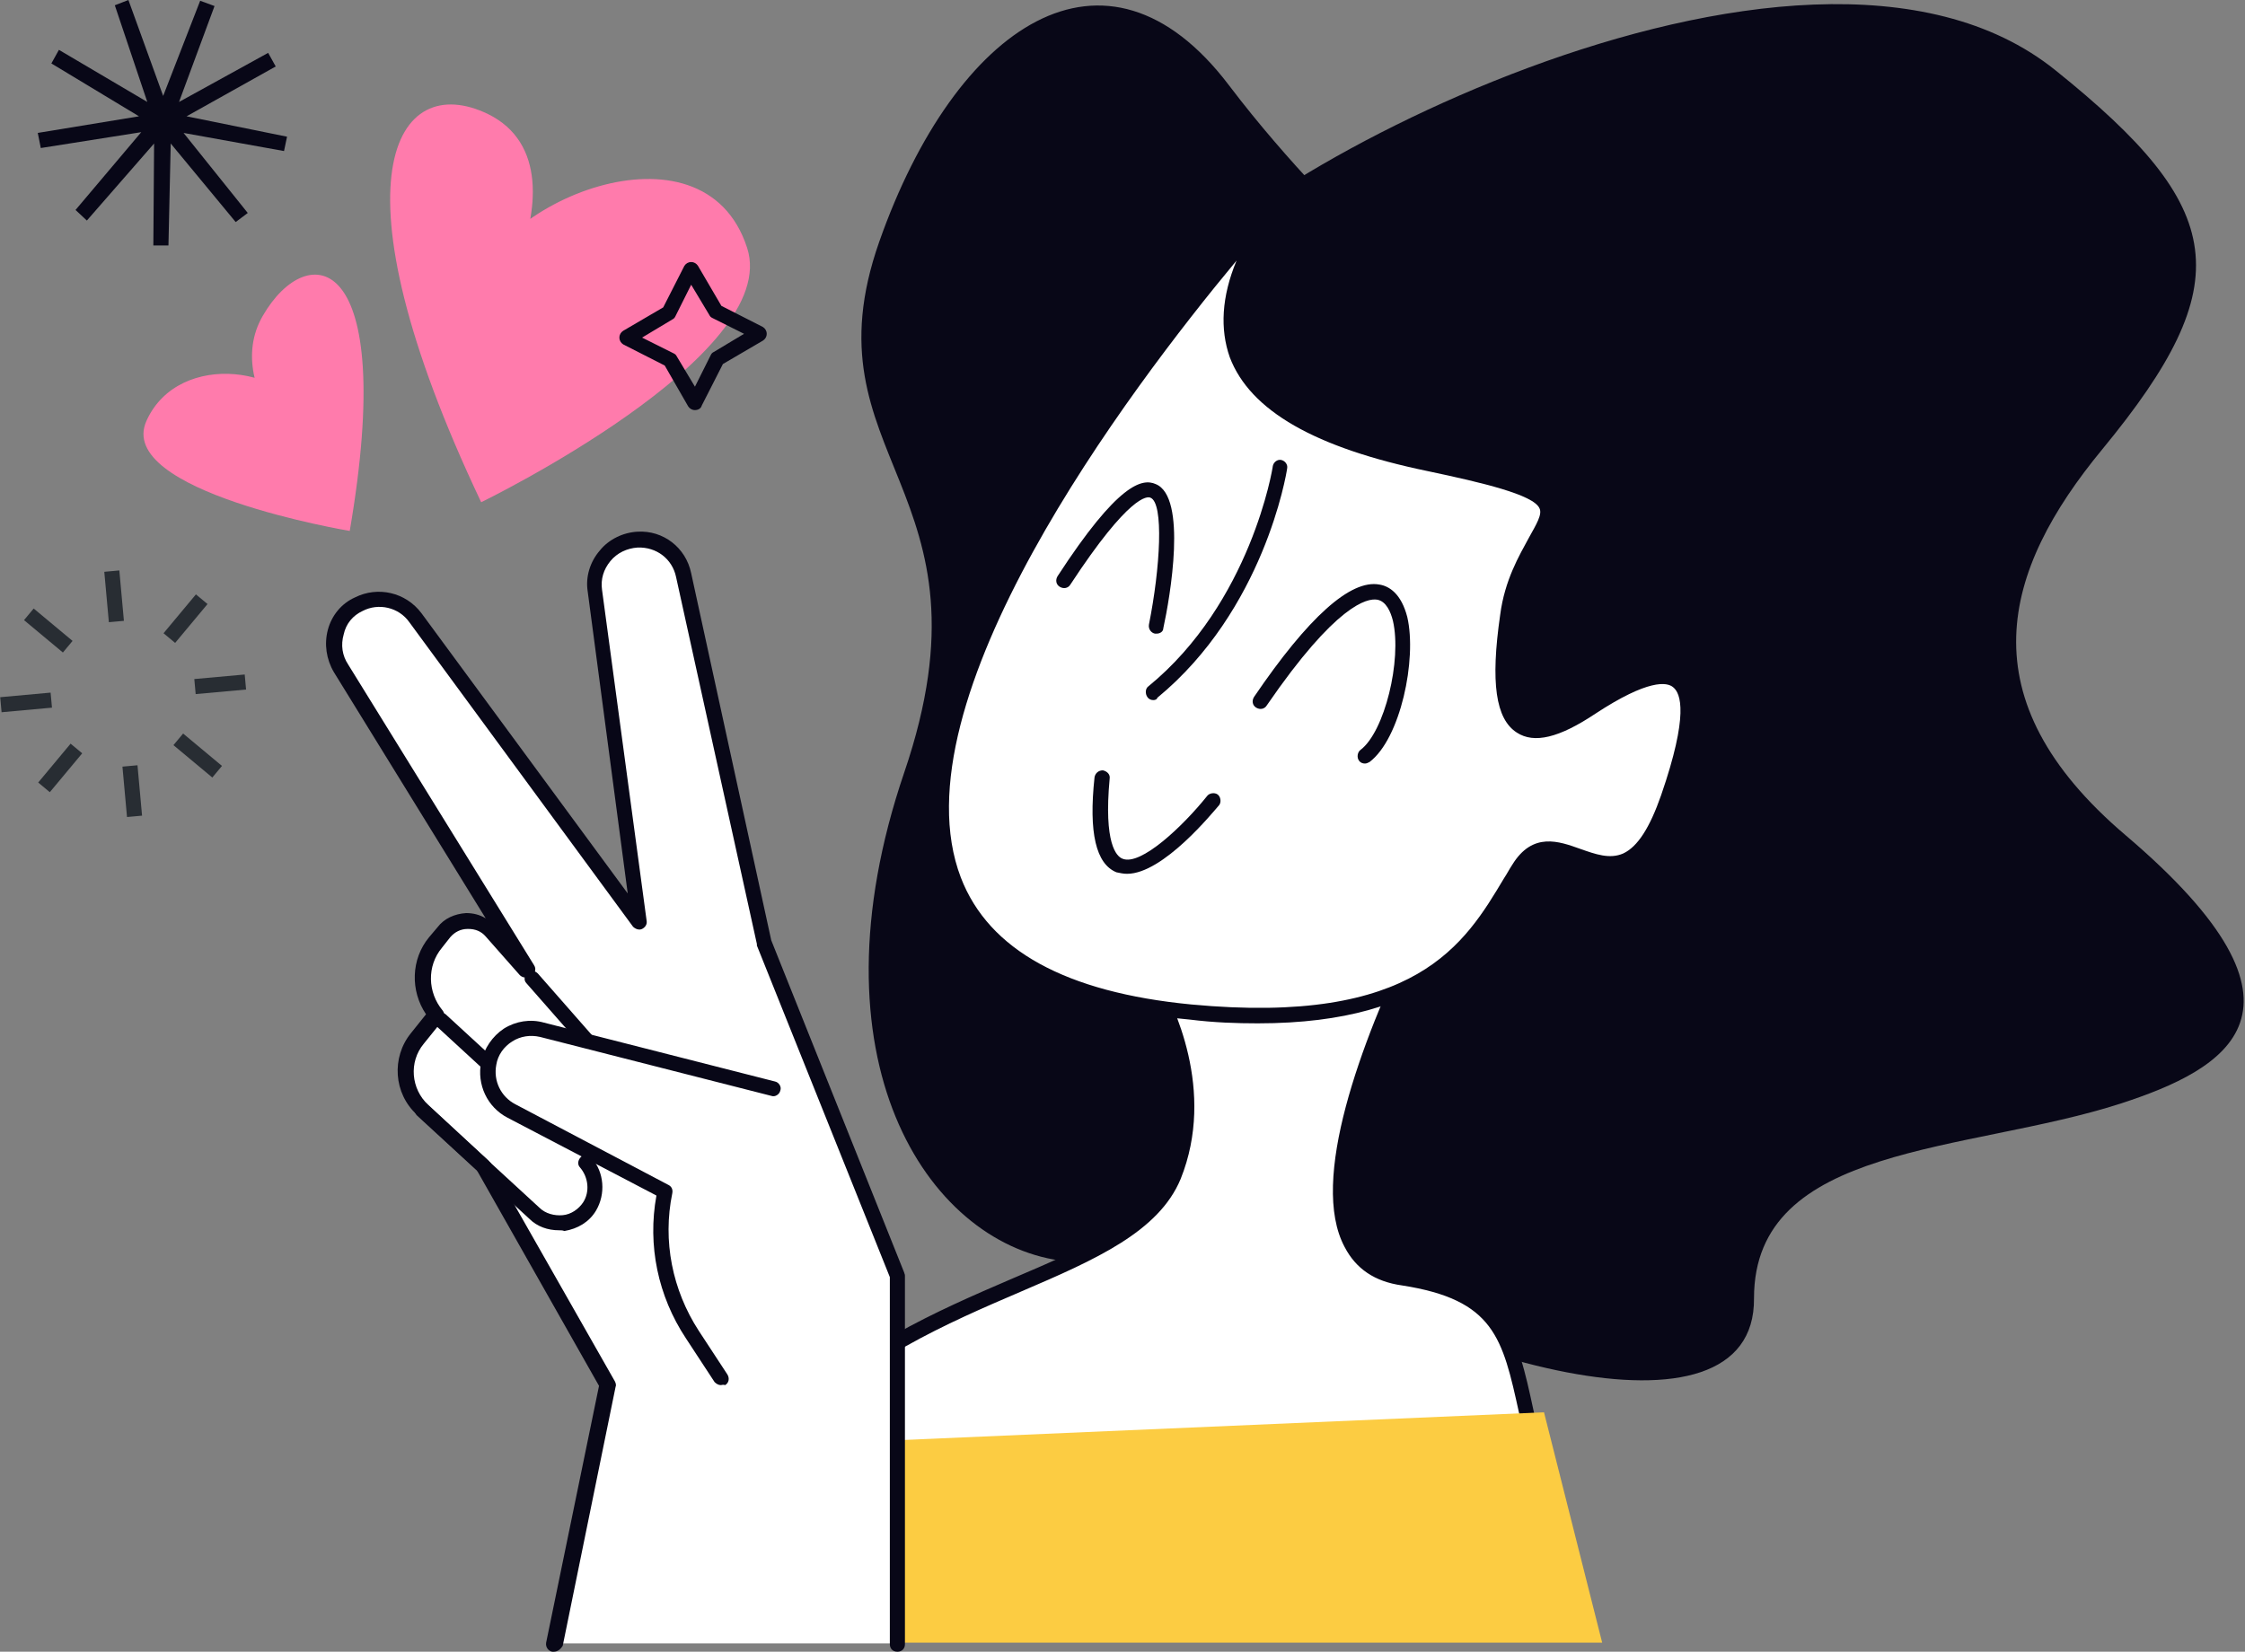 <?xml version="1.0" encoding="utf-8"?>
<!-- Generator: Adobe Illustrator 25.0.0, SVG Export Plug-In . SVG Version: 6.00 Build 0)  -->
<svg version="1.1" xmlns="http://www.w3.org/2000/svg" xmlns:xlink="http://www.w3.org/1999/xlink" x="0px" y="0px"
	 viewBox="0 0 297.2 218.7" style="enable-background:new 0 0 297.2 218.7;" xml:space="preserve">
<rect x="0" y="0" width="297.2" height="218.7" fill="#808080" stroke="none"/>
<style type="text/css">
	.st0{display:none;}
	.st1{display:inline;}
	.st2{fill:#F6F3E4;}
	.st3{fill:#7CA0FC;}
	.st4{fill:#1D1D1B;}
	.st5{fill:#FFFFFF;}
	.st6{fill:#080717;}
	.st7{fill:#FFCF4B;}
	.st8{fill:#FF9700;}
	.st9{fill:#587BE1;}
	.st10{fill:#FCCC42;}
	.st11{fill:#FFBF0D;}
	.st12{fill:#F3AA06;}
	.st13{fill:#FECE40;}
	.st14{fill:#10101A;}
	.st15{fill:#23285C;}
	.st16{fill:#282D33;}
	.st17{fill:#FF7BAC;}
	.st18{fill:#F3C02A;}
	.st19{fill:#1F4142;}
	.st20{fill:#FFCD00;}
	.st21{fill:#FFA813;}
	.st22{fill:#FFAB01;}
	.st23{fill:#FFC910;}
	.st24{fill:#B0C8F2;}
</style>
<g id="Layer_4" class="st0">
	<g class="st1">
		<rect x="-3.2" y="-17.1" class="st2" width="302.9" height="234.1"/>
	</g>
</g>
<g id="Layer_2">
	<g>
		<path class="st6" d="M162,161.8c0,0-4.1,7.6-21.7,5.1s-33.5-26.7-20.6-64.6c12.9-37.8-13.4-41.6-3.3-70.3
			c10.1-28.7,30-42.2,46.3-20.7c16.3,21.5,31.7,29.2,21.5,37.3c-10.1,8.1-34.8,3.2-30-9.8c4.9-13,84.1-56.7,117.9-29.5
			c22.8,18.3,24.4,28.1,6.2,50.2c-13.2,16-18.2,33,3.1,51.1c27.4,23.3,13.2,31-0.6,35.5c-20.4,6.6-48.6,5.3-48.6,25.8
			C232.4,192.5,189.2,180.8,162,161.8z"/>
		<g>
			<path class="st5" d="M206.7,210c-0.9-6.1-1.8-10.8-2.6-13.4c-4.8-16.3-2.1-24.7-18.7-27.2c-16.6-2.5-4.4-31.4,1.9-44.5
				c6.3-13.1-35.9,4.3-35.9,4.3s8.9,13.5,3.5,26.8c-5.4,13.3-32.5,14-50.7,32.8c-4.2,4.4-8.1,12.2-11.7,21.6L206.7,210z"/>
			<path class="st6" d="M92.5,211.3c-0.1,0-0.2,0-0.3-0.1c-0.5-0.2-0.8-0.8-0.6-1.3c3.9-10.4,7.9-17.8,11.9-21.9
				c9.2-9.5,20.5-14.4,30.5-18.7c9.4-4,17.5-7.5,20.1-13.8c5.1-12.6-3.3-25.7-3.4-25.9c-0.2-0.2-0.2-0.6-0.1-0.8
				c0.1-0.3,0.3-0.5,0.6-0.6c5.4-2.2,32.3-13,37.1-7.9c1.1,1.1,1.1,2.8,0.1,4.9c-9,18.9-12.2,32.8-8.8,39.1c1.2,2.3,3.2,3.6,6.2,4
				c13.6,2,15,8.2,17.2,18.4c0.6,2.8,1.3,5.9,2.3,9.5c0.8,2.8,1.7,7.6,2.6,13.5c0.1,0.5-0.3,1.1-0.8,1.1c-0.6,0.1-1.1-0.3-1.1-0.8
				c-0.8-5.8-1.8-10.6-2.5-13.3c-1-3.6-1.7-6.8-2.4-9.6c-2.2-10-3.3-15-15.5-16.9c-3.6-0.5-6.1-2.2-7.6-5.1
				c-4.7-8.8,2.2-27.1,8.8-40.9c0.4-0.9,0.8-2.1,0.3-2.7c-2.9-3.1-21.8,3.1-33.8,7.9c2,3.5,7.7,15,3,26.7
				c-2.9,7-11.3,10.7-21.1,14.9c-9.8,4.2-20.9,9-29.8,18.2c-3.8,3.9-7.6,11-11.4,21.2C93.3,211.1,92.9,211.3,92.5,211.3z"/>
		</g>
		<g>
			<path class="st5" d="M169.7,26c0,0-92.8,100.5-12.2,108.1c32.6,3.1,38-10.2,43.4-19c5.4-8.8,13.4,9,19.9-9.4
				c6.5-18.5,0.2-18.8-10.1-12c-10.4,6.9-13,1.8-11-12.1c2-14,15.6-14.8-10.3-20.1C163.6,56.2,156,44.7,169.7,26z"/>
			<path class="st6" d="M166.5,135.5c-2.8,0-5.8-0.1-9-0.5c-17.4-1.6-28.2-7.7-32.1-18.1c-5-13.1,0.8-32.5,17.4-57.8
				C155,40.5,168.9,25.4,169,25.3c0.4-0.4,1-0.4,1.4-0.1c0.4,0.3,0.5,0.9,0.2,1.4c-5.9,8-7.8,14.7-5.8,20c2.5,6.4,10.8,11,24.9,13.9
				c11.2,2.3,15.1,3.7,16.1,6c0.8,1.7-0.2,3.5-1.5,5.7c-1.3,2.3-3,5.3-3.6,9.4c-1.1,7.9-0.7,12.5,1.3,13.7c1.5,0.9,4.3,0.1,8.2-2.5
				c6.2-4.1,10.3-5.2,12.6-3.4c2.6,2,2.3,7.3-1,16.6c-1.7,4.9-3.6,7.7-6.1,8.9c-2.5,1.2-5.1,0.3-7.3-0.5c-3.2-1.1-4.9-1.6-6.7,1.2
				c-0.4,0.6-0.7,1.2-1.1,1.8C196.2,125.1,190,135.5,166.5,135.5z M163.7,34.5c-14.3,17.2-45.4,58.4-36.5,81.7
				c3.7,9.6,13.9,15.2,30.5,16.8c29.8,2.8,36.2-8,41.4-16.7c0.4-0.6,0.7-1.2,1.1-1.8c2.7-4.4,6.2-3.1,9-2.1c2,0.7,3.9,1.4,5.7,0.6
				c1.9-0.9,3.5-3.4,5-7.7c3.7-10.7,2.6-13.5,1.6-14.3c-0.8-0.7-3.3-1.1-10.3,3.5c-4.8,3.2-8.1,4-10.4,2.5
				c-2.8-1.8-3.5-6.6-2.2-15.6c0.6-4.6,2.5-7.8,3.8-10.2c1-1.8,1.8-3.1,1.4-3.9c-0.8-1.8-7.6-3.4-14.7-4.9c-15-3.1-23.6-8-26.3-15.1
				C161.5,43.6,161.7,39.3,163.7,34.5z"/>
		</g>
		<polygon class="st10" points="95.6,191.7 204.4,187 212.1,217.5 85.4,217.5 		"/>
		<g>
			<path class="st5" d="M160.6,105.9c0,0-17,21.7-14.7-3L160.6,105.9z"/>
			<path class="st6" d="M149.2,115.7c-0.5,0-0.9-0.1-1.4-0.2c-2.7-1.1-3.7-5.2-2.9-12.6c0.1-0.5,0.5-0.9,1.1-0.9
				c0.5,0.1,1,0.5,0.9,1.1c-0.8,8.6,0.9,10.3,1.7,10.6c2.4,1,8-4.3,11.2-8.3c0.3-0.4,1-0.5,1.4-0.2c0.4,0.3,0.5,1,0.2,1.4
				C160.6,107.5,154,115.7,149.2,115.7z"/>
		</g>
		<g>
			<path class="st5" d="M180.7,100.1c7.5-5.7,9.3-41.2-13.8-7.3L180.7,100.1z"/>
			<path class="st6" d="M180.7,101.1c-0.3,0-0.6-0.1-0.8-0.4c-0.3-0.4-0.2-1.1,0.2-1.4c3.2-2.4,5.5-11.9,4.3-17.1
				c-0.3-1.2-0.9-2.6-2.1-2.8c-1.3-0.2-5.4,0.6-14.6,14c-0.3,0.5-0.9,0.6-1.4,0.3c-0.5-0.3-0.6-0.9-0.3-1.4
				c7.2-10.6,12.8-15.6,16.6-14.9c1.3,0.2,2.9,1.2,3.7,4.3c1.3,5.6-0.9,16.1-5,19.2C181.1,101,180.9,101.1,180.7,101.1z"/>
		</g>
		<g>
			<path class="st5" d="M153.1,82.9c0,0,7.4-36.2-12.2-6.1L153.1,82.9z"/>
			<path class="st6" d="M153.1,83.9c-0.1,0-0.1,0-0.2,0c-0.5-0.1-0.9-0.6-0.8-1.2c1.5-7.5,2-16.1,0.2-16.8
				c-0.4-0.2-2.8-0.4-10.6,11.5c-0.3,0.5-0.9,0.6-1.4,0.3c-0.5-0.3-0.6-0.9-0.3-1.4c8-12.3,11.2-13,13-12.2c4.2,1.7,1.9,15,1,19.1
				C154,83.6,153.6,83.9,153.1,83.9z"/>
		</g>
		<g>
			<path class="st5" d="M169.6,61.9c0,0-2.8,18.3-16.9,29.8L169.6,61.9z"/>
			<path class="st6" d="M152.7,92.7c-0.3,0-0.6-0.1-0.8-0.4c-0.3-0.4-0.3-1.1,0.1-1.4c13.6-11.1,16.5-29,16.5-29.2
				c0.1-0.5,0.6-0.9,1.1-0.8c0.5,0.1,0.9,0.6,0.8,1.1c-0.1,0.8-3.1,18.8-17.2,30.4C153.2,92.6,152.9,92.7,152.7,92.7z"/>
		</g>
		<g>
			<path class="st5" d="M118.7,217.7v-48.8l-17.7-44L90.5,76.2c-0.6-2.8-3.2-4.8-6.1-4.7c-3.5,0.2-6.1,3.3-5.6,6.7l5.9,43.8L55,81.9
				c-1.7-2.3-4.9-3.1-7.5-1.8c-3.1,1.6-4.2,5.5-2.4,8.5l24.6,39.8l-0.3,0.1l-4.5-5.1c-1.7-1.9-4.6-1.8-6.2,0.1l-1.1,1.3
				c-2.3,2.8-2.2,6.9,0.1,9.6l-2.5,3.1c-2.3,2.8-2,7,0.7,9.4l8,7.4l16.5,29l-7,34.3H118.7z"/>
			<path class="st6" d="M73.3,218.7c-0.1,0-0.1,0-0.2,0c-0.5-0.1-0.9-0.6-0.8-1.2l7-34l-16.2-28.6l-7.9-7.3
				c-3.1-2.8-3.4-7.6-0.8-10.8l2-2.5c-2.1-3.1-2-7.3,0.4-10.2l1.1-1.3c0.9-1.2,2.3-1.8,3.8-1.9c0.9,0,1.8,0.2,2.6,0.7L44.2,89
				c-1-1.7-1.3-3.7-0.8-5.6c0.5-1.9,1.8-3.5,3.6-4.3c3-1.5,6.7-0.7,8.8,2.1l27.3,37.1l-5.3-40c-0.3-1.9,0.3-3.9,1.6-5.4
				c1.2-1.5,3.1-2.4,5-2.5c3.4-0.2,6.4,2.1,7.1,5.5l10.6,48.6l17.6,44c0,0.1,0.1,0.2,0.1,0.4v48.8c0,0.6-0.4,1-1,1c-0.6,0-1-0.4-1-1
				v-48.6l-17.6-43.9c0-0.1,0-0.1,0-0.2L89.5,76.4c-0.5-2.4-2.6-4-5.1-3.9c-1.4,0.1-2.7,0.7-3.6,1.8c-0.9,1.1-1.3,2.4-1.1,3.8
				l5.9,43.8c0.1,0.5-0.2,0.9-0.6,1.1c-0.4,0.2-0.9,0-1.2-0.3L54.2,82.4c-1.4-2-4.1-2.6-6.2-1.5c-1.3,0.6-2.2,1.7-2.5,3.1
				c-0.4,1.4-0.2,2.8,0.6,4l24.6,39.8c0.2,0.3,0.2,0.6,0.1,0.9c-0.1,0.3-0.3,0.5-0.6,0.6l-0.3,0.1c-0.4,0.1-0.8,0-1.1-0.3l-4.5-5.1
				c-0.6-0.7-1.4-1-2.3-1c0,0,0,0-0.1,0c-0.9,0-1.7,0.4-2.3,1.1l-1.1,1.4c-2,2.4-1.9,5.9,0.1,8.3c0.3,0.4,0.3,0.9,0,1.3l-2.5,3.1
				c-2,2.4-1.7,6,0.6,8.1l8,7.4c0.1,0.1,0.1,0.2,0.2,0.2l16.5,29c0.1,0.2,0.2,0.5,0.1,0.7l-7,34.3C74.2,218.4,73.8,218.7,73.3,218.7
				z"/>
		</g>
		<g>
			<path class="st6" d="M74,162.9c-1.5,0-2.9-0.5-3.9-1.5l-14.9-13.7c-0.4-0.4-0.4-1-0.1-1.4c0.4-0.4,1-0.4,1.4-0.1l14.9,13.7
				c0.8,0.8,2,1.1,3.1,1c1.1-0.1,2.1-0.8,2.7-1.7c0.9-1.4,0.7-3.3-0.4-4.6c-0.4-0.4-0.3-1,0.1-1.4c0.4-0.4,1-0.3,1.4,0.1
				c1.7,1.9,1.9,4.8,0.6,7c-0.9,1.5-2.4,2.4-4.2,2.7C74.5,162.9,74.3,162.9,74,162.9z"/>
		</g>
		<g>
			<path class="st6" d="M78.1,152.4c-1.6,0-3.1-0.6-4.2-1.7l-16.2-14.9c-0.4-0.4-0.4-1-0.1-1.4c0.4-0.4,1-0.4,1.4-0.1l16.2,14.9
				c0.9,0.9,2.2,1.3,3.4,1.1c1.3-0.2,2.4-0.9,3-1.9c1-1.6,0.8-3.7-0.4-5.1l-11.5-13.1c-0.4-0.4-0.3-1,0.1-1.4c0.4-0.4,1-0.3,1.4,0.1
				l11.5,13.1c1.8,2.1,2.1,5.1,0.6,7.5c-1,1.6-2.6,2.6-4.5,2.9C78.6,152.4,78.4,152.4,78.1,152.4z"/>
		</g>
		<path class="st5" d="M102.3,144.1l-30.6-7.8c-3.2-0.8-6.4,1.2-7.1,4.5l0,0c-0.5,2.5,0.7,5.1,3,6.3l20.3,10.7l0,0
			c-1.3,6.5,0,13.3,3.6,18.9l3.8,5.8L102.3,144.1z"/>
		<g>
			<path class="st6" d="M95.4,183.4c-0.3,0-0.6-0.2-0.8-0.4l-3.8-5.8c-3.7-5.6-5.1-12.3-3.9-18.9l-19.7-10.3
				c-2.7-1.4-4.1-4.4-3.5-7.4c0.4-1.8,1.5-3.4,3-4.4c1.6-1,3.5-1.3,5.3-0.8l30.6,7.8c0.5,0.1,0.9,0.7,0.7,1.2
				c-0.1,0.5-0.7,0.9-1.2,0.7l-30.6-7.8c-1.3-0.3-2.6-0.1-3.7,0.6c-1.1,0.7-1.9,1.8-2.1,3.1c-0.4,2.1,0.6,4.2,2.5,5.2l20.3,10.7
				c0.4,0.2,0.6,0.6,0.5,1.1c-1.3,6.3,0,12.8,3.5,18.2l3.8,5.8c0.3,0.5,0.2,1.1-0.3,1.4C95.7,183.3,95.6,183.4,95.4,183.4z"/>
		</g>
		<g>
			<g>
				
					<rect x="14.1" y="75.6" transform="matrix(0.996 -9.028634e-02 9.028634e-02 0.996 -7.063 1.687)" class="st16" width="2" height="6.7"/>
			</g>
		</g>
		<g>
			<g>
				
					<rect x="5.4" y="80.2" transform="matrix(0.64 -0.768 0.768 0.64 -61.869 34.929)" class="st16" width="2" height="6.7"/>
			</g>
		</g>
		<g>
			<g>
				
					<rect x="0.1" y="92" transform="matrix(0.996 -9.077913e-02 9.077913e-02 0.996 -8.425 0.693)" class="st16" width="6.7" height="2"/>
			</g>
		</g>
		<g>
			<g>
				<rect x="4.7" y="100.7" transform="matrix(0.64 -0.768 0.768 0.64 -75.287 42.774)" class="st16" width="6.7" height="2"/>
			</g>
		</g>
		<g>
			<g>
				
					<rect x="16.5" y="101.4" transform="matrix(0.996 -9.026913e-02 9.026913e-02 0.996 -9.378 2.003)" class="st16" width="2" height="6.7"/>
			</g>
		</g>
		<g>
			<g>
				
					<rect x="25.2" y="96.7" transform="matrix(0.64 -0.768 0.768 0.64 -67.431 56.128)" class="st16" width="2" height="6.7"/>
			</g>
		</g>
		<g>
			<g>
				
					<rect x="25.8" y="89.6" transform="matrix(0.996 -8.983705e-02 8.983705e-02 0.996 -8.023 2.987)" class="st16" width="6.7" height="2"/>
			</g>
		</g>
		<g>
			<g>
				<rect x="21.2" y="80.9" transform="matrix(0.64 -0.768 0.768 0.64 -54.05 48.352)" class="st16" width="6.7" height="2"/>
			</g>
		</g>
		<path class="st17" d="M63.7,66.5c0,0,39.9-19.4,35.2-33.7c-5.8-17.9-34.4-6-36.6,6.7c-2.2,12.7,17.8-16.8,2.3-24.4
			C52.4,9.2,43.3,23.5,63.7,66.5z"/>
		<path class="st17" d="M46.3,70.3c0,0-31.2-5.2-26.9-14.6c4.3-9.5,19.6-7.2,21.7,0.9c2.1,8-12.2-4.7-6.3-14.8
			C40.7,31.6,52.7,33,46.3,70.3z"/>
		<g>
			<polygon class="st6" points="22.3,32.5 20.3,32.5 20.4,19 11.5,29.2 10,27.8 18.7,17.5 5.4,19.6 5,17.6 18.4,15.4 6.8,8.4 
				7.8,6.6 19.5,13.5 15.2,0.7 17,0 21.6,12.7 26.5,0.1 28.4,0.8 23.7,13.5 35.5,7 36.5,8.8 24.7,15.4 38,18.1 37.6,20 24.3,17.6 
				32.8,28.2 31.2,29.4 22.6,19 			"/>
		</g>
		<g>
			<path class="st6" d="M92,54.3c-0.4,0-0.7-0.2-0.9-0.5L88,48.4l-5.5-2.8c-0.3-0.2-0.5-0.5-0.5-0.9c0-0.4,0.2-0.7,0.5-0.9l5.3-3.1
				l2.8-5.5c0.2-0.3,0.5-0.5,0.9-0.5c0.4,0,0.7,0.2,0.9,0.5l3.1,5.3l5.5,2.8c0.3,0.2,0.5,0.5,0.5,0.9c0,0.4-0.2,0.7-0.5,0.9
				l-5.3,3.1l-2.8,5.5C92.8,54.1,92.4,54.3,92,54.3C92.1,54.3,92,54.3,92,54.3z M85,44.7l4.2,2.1c0.2,0.1,0.3,0.2,0.4,0.4l2.4,4
				l2.1-4.2c0.1-0.2,0.2-0.3,0.4-0.4l4-2.4l-4.2-2.1c-0.2-0.1-0.3-0.2-0.4-0.4l-2.4-4l-2.1,4.2c-0.1,0.2-0.2,0.3-0.4,0.4L85,44.7z
				 M88.6,41.5L88.6,41.5L88.6,41.5z"/>
		</g>
	</g>
</g>
</svg>
